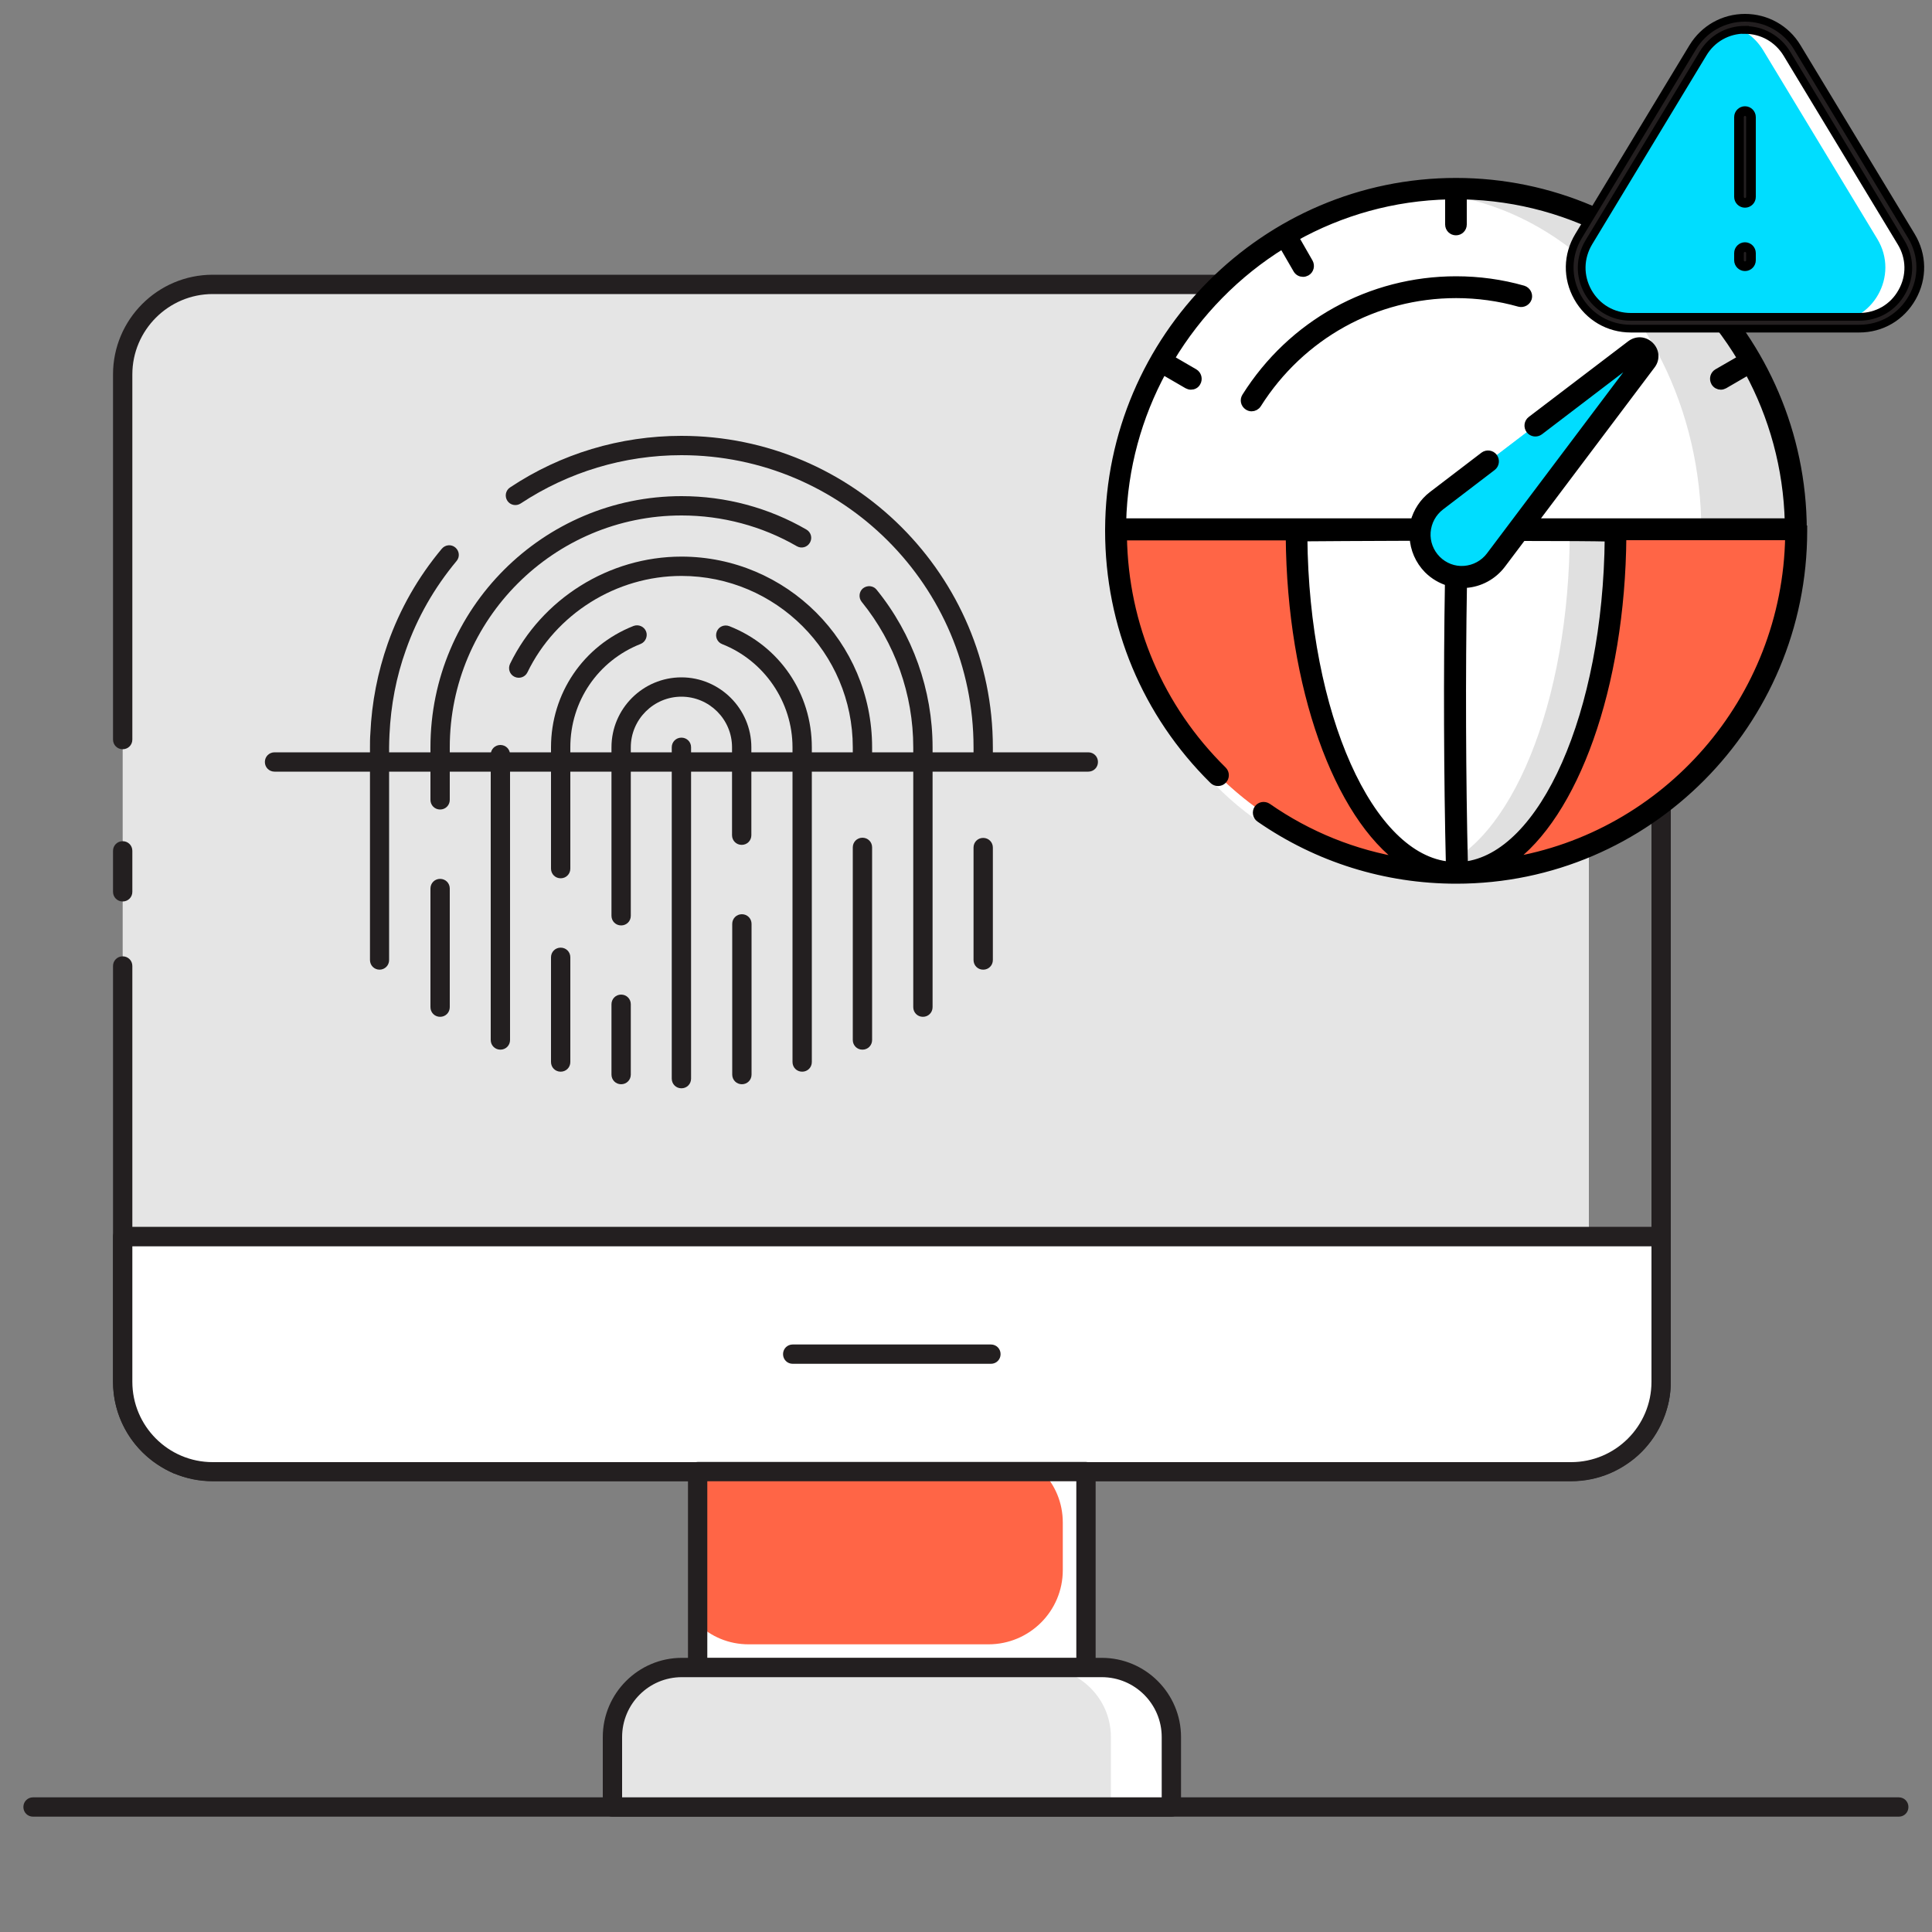 <svg xmlns="http://www.w3.org/2000/svg" id="Layer_1" viewBox="0 0 100 100"><rect x="0" y="0" width="100" height="100" fill="#808080" stroke="none"/><defs><style>      .st0 {        fill: #e0e0e0;      }      .st1, .st2 {        stroke-width: .4px;      }      .st1, .st2, .st3 {        stroke: #000;        stroke-miterlimit: 10;      }      .st4, .st2, .st3 {        fill: #231f20;      }      .st5 {        fill: #e5e5e5;      }      .st3 {        stroke-width: .5px;      }      .st6 {        fill: #fff;      }      .st7 {        fill: #0df;      }      .st8 {        fill: #ff6546;      }    </style></defs><path class="st5" d="M82.24,35.21v36.3c0,.16-.01.32-.03.48-.07.64-.27,1.25-.56,1.78-.07.12-.14.24-.22.35-.08.12-.17.23-.26.35-.19.23-.4.45-.64.64-.1.08-.19.15-.3.22-.29.21-.62.39-.96.51-.45.19-.95.3-1.47.32-.08.01-.15.01-.23.01H11.01c-.65,0-1.26-.13-1.81-.37-.05-.01-.1-.03-.14-.06-.23-.11-.45-.24-.65-.37-.02-.01-.03-.03-.05-.04-.09-.06-.17-.12-.25-.19-.19-.15-.38-.32-.55-.5-.12-.13-.24-.28-.35-.43-.11-.15-.21-.31-.29-.47-.08-.13-.14-.27-.2-.42-.05-.1-.09-.2-.12-.31-.04-.09-.07-.19-.09-.3-.01-.02-.01-.03-.01-.05-.05-.18-.09-.36-.11-.55-.03-.18-.04-.38-.04-.57V19.38c0-2.57,2.09-4.66,4.66-4.66h57.22c-1.77,6.56,4.53,18.77,11.03,17.86,1.58-.22,2.98,1.04,2.98,2.63h0Z"></path><path class="st4" d="M98.29,94.03H1.71c-.28,0-.5-.22-.5-.5s.22-.5.5-.5h96.57c.28,0,.5.22.5.5s-.22.5-.5.5Z"></path><path class="st6" d="M85.98,64.01v7.5c0,.39-.05.77-.14,1.13-.02.09-.05.18-.08.27-.05.17-.11.35-.19.51s-.16.32-.25.48c-.01.02-.02.04-.04.06-.1.16-.2.32-.32.46-.2.25-.43.48-.68.69-.07.06-.14.11-.22.17-.05.03-.09.06-.14.09,0,0,0,0,0,0-.25.17-.51.31-.79.43-.56.24-1.17.37-1.81.37H11.01c-.65,0-1.26-.13-1.81-.37-.05-.01-.1-.03-.14-.06-.23-.11-.45-.24-.65-.37-.02-.01-.03-.03-.05-.04-.09-.06-.17-.12-.25-.19-.19-.15-.38-.32-.55-.5-.12-.13-.24-.28-.35-.43-.11-.15-.21-.31-.29-.47-.08-.13-.14-.27-.2-.42-.05-.1-.09-.2-.12-.31-.04-.09-.07-.19-.09-.3-.01-.02-.01-.03-.01-.05-.05-.18-.09-.36-.11-.55-.03-.18-.04-.38-.04-.57v-7.53h79.63Z"></path><path class="st4" d="M6.35,38.78c-.28,0-.5-.22-.5-.5v-18.9c0-2.84,2.31-5.16,5.16-5.16h60.97c.28,0,.5.22.5.5s-.22.5-.5.5H11.01c-2.29,0-4.16,1.87-4.16,4.16v18.9c0,.28-.22.5-.5.5Z"></path><path class="st4" d="M81.32,76.66H11.01c-.67,0-1.34-.13-1.96-.38-.02,0-.05-.01-.07-.02-.29-.13-.58-.29-.85-.47-1.43-.96-2.28-2.55-2.28-4.27v-21.52c0-.28.22-.5.5-.5s.5.22.5.5v21.52c0,1.38.69,2.66,1.84,3.43.21.14.44.27.66.37.02,0,.03.01.05.02.5.21,1.06.32,1.62.32h70.31c.56,0,1.09-.11,1.62-.32.23-.1.47-.23.7-.38.32-.2.62-.47.89-.8.24-.29.45-.64.62-1.02l.04-.11c.03-.08.06-.16.08-.24.14-.41.2-.83.2-1.26V27.97c0-.28.22-.5.5-.5s.5.22.5.5v43.54c0,.55-.08,1.07-.25,1.56-.02.09-.06.19-.11.3l-.05.13c-.22.5-.48.93-.78,1.29-.34.42-.72.75-1.12,1-.27.18-.57.34-.86.47-.65.27-1.32.4-2.01.4Z"></path><path class="st4" d="M6.35,46.66c-.28,0-.5-.22-.5-.5v-2.12c0-.28.22-.5.5-.5s.5.22.5.5v2.12c0,.28-.22.5-.5.5Z"></path><path class="st6" d="M6.35,64.01v7.51c0,2.57,2.09,4.66,4.66,4.66h70.31c2.57,0,4.66-2.08,4.66-4.66v-7.51H6.35Z"></path><path class="st4" d="M81.32,76.67H11.01c-2.84,0-5.16-2.31-5.16-5.16v-7.51c0-.28.22-.5.5-.5h79.63c.28,0,.5.22.5.5v7.51c0,2.84-2.31,5.16-5.16,5.16ZM6.85,64.51v7.01c0,2.29,1.86,4.16,4.16,4.16h70.31c2.29,0,4.16-1.86,4.16-4.16v-7.01H6.85Z"></path><path class="st4" d="M51.29,70.59h-10.26c-.28,0-.5-.22-.5-.5s.22-.5.5-.5h10.26c.28,0,.5.22.5.5s-.22.5-.5.5Z"></path><path class="st6" d="M36.11,76.17h20.1v10.15h-20.1v-10.15Z"></path><path class="st8" d="M55.01,78.81v2.46c0,2.12-1.72,3.84-3.85,3.84h-12.41c-1.03,0-1.96-.4-2.64-1.07v-7.87h17.83c.67.68,1.07,1.61,1.07,2.64Z"></path><path class="st4" d="M56.21,86.82h-20.1c-.28,0-.5-.22-.5-.5v-10.15c0-.28.22-.5.5-.5h20.1c.28,0,.5.22.5.5v10.15c0,.28-.22.5-.5.5ZM36.61,85.82h19.1v-9.15h-19.1v9.15Z"></path><path class="st6" d="M60.63,89.91v3.62h-28.93v-3.62c0-1.98,1.61-3.59,3.59-3.59h21.74c1.99,0,3.6,1.61,3.6,3.59Z"></path><path class="st5" d="M57.5,89.91v3.62h-25.8v-3.62c0-1.98,1.61-3.59,3.59-3.59h18.62c1.98,0,3.59,1.61,3.59,3.59Z"></path><path class="st4" d="M60.63,94.03h-28.93c-.28,0-.5-.22-.5-.5v-3.62c0-2.26,1.84-4.1,4.09-4.1h21.74c2.26,0,4.1,1.84,4.1,4.1v3.62c0,.28-.22.5-.5.5ZM32.2,93.03h27.93v-3.12c0-1.71-1.39-3.1-3.1-3.1h-21.74c-1.71,0-3.09,1.39-3.09,3.1v3.12Z"></path><g><path class="st4" d="M50.89,50.19c-.28,0-.5-.22-.5-.5v-5.82c0-.28.22-.5.5-.5s.5.22.5.5v5.82c0,.28-.22.5-.5.5Z"></path><path class="st4" d="M19.65,50.19c-.28,0-.5-.22-.5-.5v-11.01c0-.24,0-.48.02-.72.07-1.6.38-3.17.9-4.65.63-1.79,1.57-3.44,2.8-4.91.18-.21.49-.24.7-.06s.24.49.06.7c-1.15,1.38-2.03,2.92-2.62,4.6-.5,1.39-.78,2.86-.85,4.37-.01.23-.02.45-.02.67v11.01c0,.28-.22.5-.5.5Z"></path><path class="st4" d="M50.89,39.77c-.28,0-.5-.22-.5-.5v-.59c0-8.34-6.78-15.12-15.12-15.12-2.97,0-5.85.87-8.32,2.5-.23.15-.54.09-.69-.14-.15-.23-.09-.54.14-.69,2.63-1.75,5.7-2.67,8.87-2.67,8.89,0,16.12,7.23,16.12,16.12v.59c0,.28-.22.5-.5.5Z"></path><path class="st4" d="M47.77,52.63c-.28,0-.5-.22-.5-.5v-13.45c0-2.74-.95-5.41-2.67-7.53-.17-.21-.14-.53.07-.7.22-.17.53-.14.7.07,1.87,2.3,2.9,5.2,2.9,8.16v13.45c0,.28-.22.5-.5.5Z"></path><path class="st4" d="M22.78,41.9c-.28,0-.5-.22-.5-.5v-2.72c0-7.17,5.83-13,13-13,2.28,0,4.51.6,6.46,1.73.24.14.32.44.18.68-.14.24-.44.32-.68.18-1.8-1.04-3.86-1.59-5.96-1.59-6.61,0-12,5.38-12,12v2.72c0,.28-.22.5-.5.5Z"></path><path class="st4" d="M22.78,52.63c-.28,0-.5-.22-.5-.5v-6.14c0-.28.22-.5.5-.5s.5.22.5.5v6.14c0,.28-.22.5-.5.5Z"></path><path class="st4" d="M44.64,54.33c-.28,0-.5-.22-.5-.5v-9.97c0-.28.22-.5.5-.5s.5.22.5.5v9.97c0,.28-.22.5-.5.5Z"></path><path class="st4" d="M44.64,39.77c-.28,0-.5-.22-.5-.5v-.59c0-4.89-3.98-8.87-8.87-8.87-3.37,0-6.5,1.96-7.97,4.99-.12.25-.42.35-.67.23-.25-.12-.35-.42-.23-.67,1.64-3.37,5.12-5.55,8.87-5.55,5.44,0,9.87,4.43,9.87,9.87v.59c0,.28-.22.5-.5.5Z"></path><path class="st4" d="M25.9,54.33c-.28,0-.5-.22-.5-.5v-14.77c0-.28.22-.5.5-.5s.5.22.5.5v14.77c0,.28-.22.5-.5.5Z"></path><path class="st4" d="M29.02,45.46c-.28,0-.5-.22-.5-.5v-6.28c0-2.79,1.68-5.26,4.27-6.28.26-.1.55.03.65.28s-.03.55-.28.65c-2.21.87-3.64,2.97-3.64,5.35v6.28c0,.28-.22.5-.5.5Z"></path><path class="st4" d="M41.52,55.47c-.28,0-.5-.22-.5-.5v-16.29c0-2.34-1.46-4.48-3.64-5.34-.26-.1-.38-.39-.28-.65.1-.26.39-.38.65-.28,2.6,1.02,4.27,3.48,4.27,6.27v16.29c0,.28-.22.5-.5.5Z"></path><path class="st4" d="M29.02,55.47c-.28,0-.5-.22-.5-.5v-5.42c0-.28.22-.5.5-.5s.5.22.5.5v5.42c0,.28-.22.5-.5.5Z"></path><path class="st4" d="M38.4,56.12c-.28,0-.5-.22-.5-.5v-7.8c0-.28.22-.5.5-.5s.5.22.5.5v7.8c0,.28-.22.5-.5.5Z"></path><path class="st4" d="M32.15,56.12c-.28,0-.5-.22-.5-.5v-3.64c0-.28.22-.5.5-.5s.5.22.5.5v3.64c0,.28-.22.5-.5.5Z"></path><path class="st4" d="M32.15,47.9c-.28,0-.5-.22-.5-.5v-8.72c0-2,1.63-3.62,3.62-3.62s3.62,1.63,3.62,3.62v4.55c0,.28-.22.5-.5.5s-.5-.22-.5-.5v-4.55c0-1.45-1.18-2.62-2.62-2.62s-2.62,1.18-2.62,2.62v8.72c0,.28-.22.5-.5.5Z"></path><path class="st4" d="M35.27,56.33c-.28,0-.5-.22-.5-.5v-17.15c0-.28.22-.5.5-.5s.5.22.5.5v17.15c0,.28-.22.5-.5.5Z"></path><path class="st4" d="M56.33,39.94H14.21c-.28,0-.5-.22-.5-.5s.22-.5.5-.5h42.12c.28,0,.5.22.5.5s-.22.5-.5.5Z"></path></g><g id="Layer_29"><g><path class="st0" d="M92.96,27.47c0,9.78-7.88,17.71-17.6,17.71-.83,0-1.65-.06-2.46-.17-8.56-1.2-15.15-8.6-15.15-17.53s6.59-16.33,15.15-17.53c.8-.11,1.62-.17,2.46-.17,9.72,0,17.6,7.92,17.6,17.71Z"></path><ellipse class="st6" cx="72.91" cy="27.47" rx="15.15" ry="17.53"></ellipse><path class="st8" d="M92.96,27.4v.07c0,9.78-7.88,17.71-17.6,17.71-.6,0-1.19-.03-1.77-.09-8.89-.9-15.83-8.44-15.83-17.62,0-.03,0-.05,0-.07h35.2Z"></path><path class="st8" d="M89.41,27.4v.07c0,9.17-6.94,16.72-15.82,17.62-8.89-.9-15.83-8.44-15.83-17.62,0-.03,0-.05,0-.07h31.65Z"></path><path class="st0" d="M83.62,27.47c0,9.78-3.7,17.71-8.26,17.71-.4,0-.8-.06-1.19-.18-4-1.24-7.07-8.61-7.07-17.52,0-.03,3.53-.04,7.32-.05,4.41,0,9.19.01,9.19.05Z"></path><path class="st6" d="M81.25,27.47c0,8.91-3.07,16.29-7.07,17.52-4-1.24-7.07-8.61-7.07-17.52,0-.03,3.53-.04,7.32-.05,3.6,0,6.82.02,6.82.05Z"></path><path class="st7" d="M85.2,18.68l-7.76,10.31c-.8,1.06-2.34,1.17-3.28.22-.46-.46-.66-1.06-.63-1.65.02-.62.31-1.23.86-1.65l9.77-7.45.48-.36c.37-.28.85.2.57.57Z"></path><path class="st7" d="M84.16,18.47l-7.01,9.31c-.8,1.06-2.35,1.17-3.28.23-.13-.14-.25-.29-.34-.45.02-.62.31-1.23.86-1.65l9.77-7.45Z"></path><path class="st1" d="M93.32,27.4c-.04-9.92-8.1-17.99-17.96-17.99s-17.92,8.07-17.96,17.99c0,0,0,0,0,0,0,0,0,0,0,0,0,.02,0,.04,0,.07,0,4.9,1.92,9.48,5.39,12.91.14.14.37.14.51,0,.14-.14.14-.37,0-.51-3.27-3.22-5.1-7.5-5.17-12.1h8.62c.06,7.82,2.5,14.45,5.87,16.83-2.51-.4-4.9-1.36-7.01-2.83-.17-.11-.39-.07-.5.09-.11.16-.07.39.09.5,3,2.08,6.52,3.18,10.18,3.18,9.9,0,17.96-8.11,17.96-18.07v-.07s0,0,0,0c0,0,0,0,0,0h0ZM75.72,30.23c.05,0,.1,0,.15,0,.73-.05,1.41-.42,1.86-1.01l1.07-1.42c2.06,0,3.77.01,4.46.03-.08,9.1-3.37,16.51-7.48,16.97-.11-4.47-.13-9.9-.05-14.56h0ZM60.22,19.2l1.24.72c.06.03.12.05.18.05.13,0,.25-.06.31-.18.1-.17.04-.4-.13-.5l-1.24-.72c1.44-2.4,3.43-4.43,5.81-5.9l.74,1.28c.07.12.19.18.32.18.06,0,.12-.02.18-.05.17-.1.23-.32.13-.5l-.74-1.29c2.38-1.33,5.09-2.11,7.98-2.17v1.5c0,.2.16.36.36.36s.36-.16.36-.36v-1.5c2.89.06,5.61.84,7.98,2.17l-.74,1.29c-.1.17-.04.4.13.5.06.03.12.05.18.05.13,0,.25-.07.32-.18l.74-1.28c2.38,1.47,4.37,3.49,5.81,5.9l-1.25.72c-.17.1-.23.32-.13.5.07.12.19.18.31.18.06,0,.12-.02.18-.05l1.24-.72c1.27,2.34,2.02,5,2.09,7.83h-13.22l6.12-8.13c.24-.31.21-.73-.07-1.01-.28-.28-.69-.31-1.01-.07l-5.15,3.92c-.16.12-.19.35-.07.51.12.16.35.19.51.07l5.14-3.92s.03-.02.05,0c.03.03.02.04,0,.06l-7.76,10.31c-.32.42-.8.68-1.33.72-.53.04-1.04-.16-1.41-.53-.37-.37-.57-.89-.53-1.42.04-.53.3-1.01.72-1.33l2.67-2.04c.16-.12.19-.35.07-.51-.12-.16-.35-.19-.51-.07l-2.67,2.04c-.46.35-.78.85-.93,1.4h-15.11c.07-2.83.82-5.49,2.09-7.83h0ZM67.47,27.82c.82-.01,3.1-.02,5.69-.03.03.63.29,1.23.74,1.69.31.31.69.53,1.09.65-.08,4.69-.06,10.16.05,14.67-4.15-.36-7.49-7.81-7.57-16.98h0ZM78.11,44.59c3.37-2.38,5.81-9.01,5.87-16.83h8.62c-.14,8.49-6.37,15.52-14.48,16.83Z"></path><path class="st1" d="M75.37,15.23c1.11,0,2.21.15,3.27.45.19.05.39-.06.45-.25.05-.19-.06-.39-.25-.45-1.12-.32-2.29-.48-3.47-.48-4.44,0-8.51,2.25-10.89,6.03-.11.17-.06.39.11.5.06.04.13.06.19.06.12,0,.24-.06.31-.17,2.25-3.56,6.09-5.69,10.28-5.69Z"></path></g></g><g><path class="st6" d="M96.23,16.7h-11.81c-2.22,0-3.59-2.42-2.44-4.33l5.9-9.77c.4-.68,1.02-1.1,1.69-1.28,1.16-.31,2.48.12,3.18,1.28l5.91,9.77c1.15,1.9-.22,4.33-2.44,4.33Z"></path><path class="st7" d="M94.74,16.7h-10.32c-2.22,0-3.59-2.42-2.44-4.33l5.9-9.77c.4-.68,1.02-1.1,1.69-1.28.67.18,1.28.61,1.69,1.28l5.91,9.77c1.15,1.9-.22,4.33-2.44,4.33Z"></path><path class="st2" d="M96.23,17.01h-11.82c-1.15,0-2.18-.6-2.75-1.61-.57-1.01-.55-2.2.05-3.19l5.91-9.77c.58-.95,1.59-1.52,2.7-1.52s2.13.57,2.7,1.52l5.91,9.77c.6.99.62,2.18.05,3.19-.57,1.01-1.59,1.61-2.75,1.61ZM90.32,1.54c-.9,0-1.71.46-2.17,1.23l-5.91,9.77c-.48.8-.5,1.75-.04,2.57.46.81,1.28,1.29,2.21,1.29h11.82c.93,0,1.76-.48,2.21-1.29.46-.81.44-1.77-.04-2.56l-5.91-9.77c-.47-.77-1.28-1.23-2.17-1.23h0Z"></path><path class="st3" d="M90.32,10.5c-.17,0-.31-.14-.31-.31v-4.13c0-.17.14-.31.31-.31s.31.14.31.31v4.13c0,.17-.14.31-.31.31Z"></path><path class="st3" d="M90.32,13.78c-.17,0-.31-.14-.31-.31v-.37c0-.17.14-.31.31-.31s.31.14.31.31v.37c0,.17-.14.31-.31.31Z"></path></g></svg>